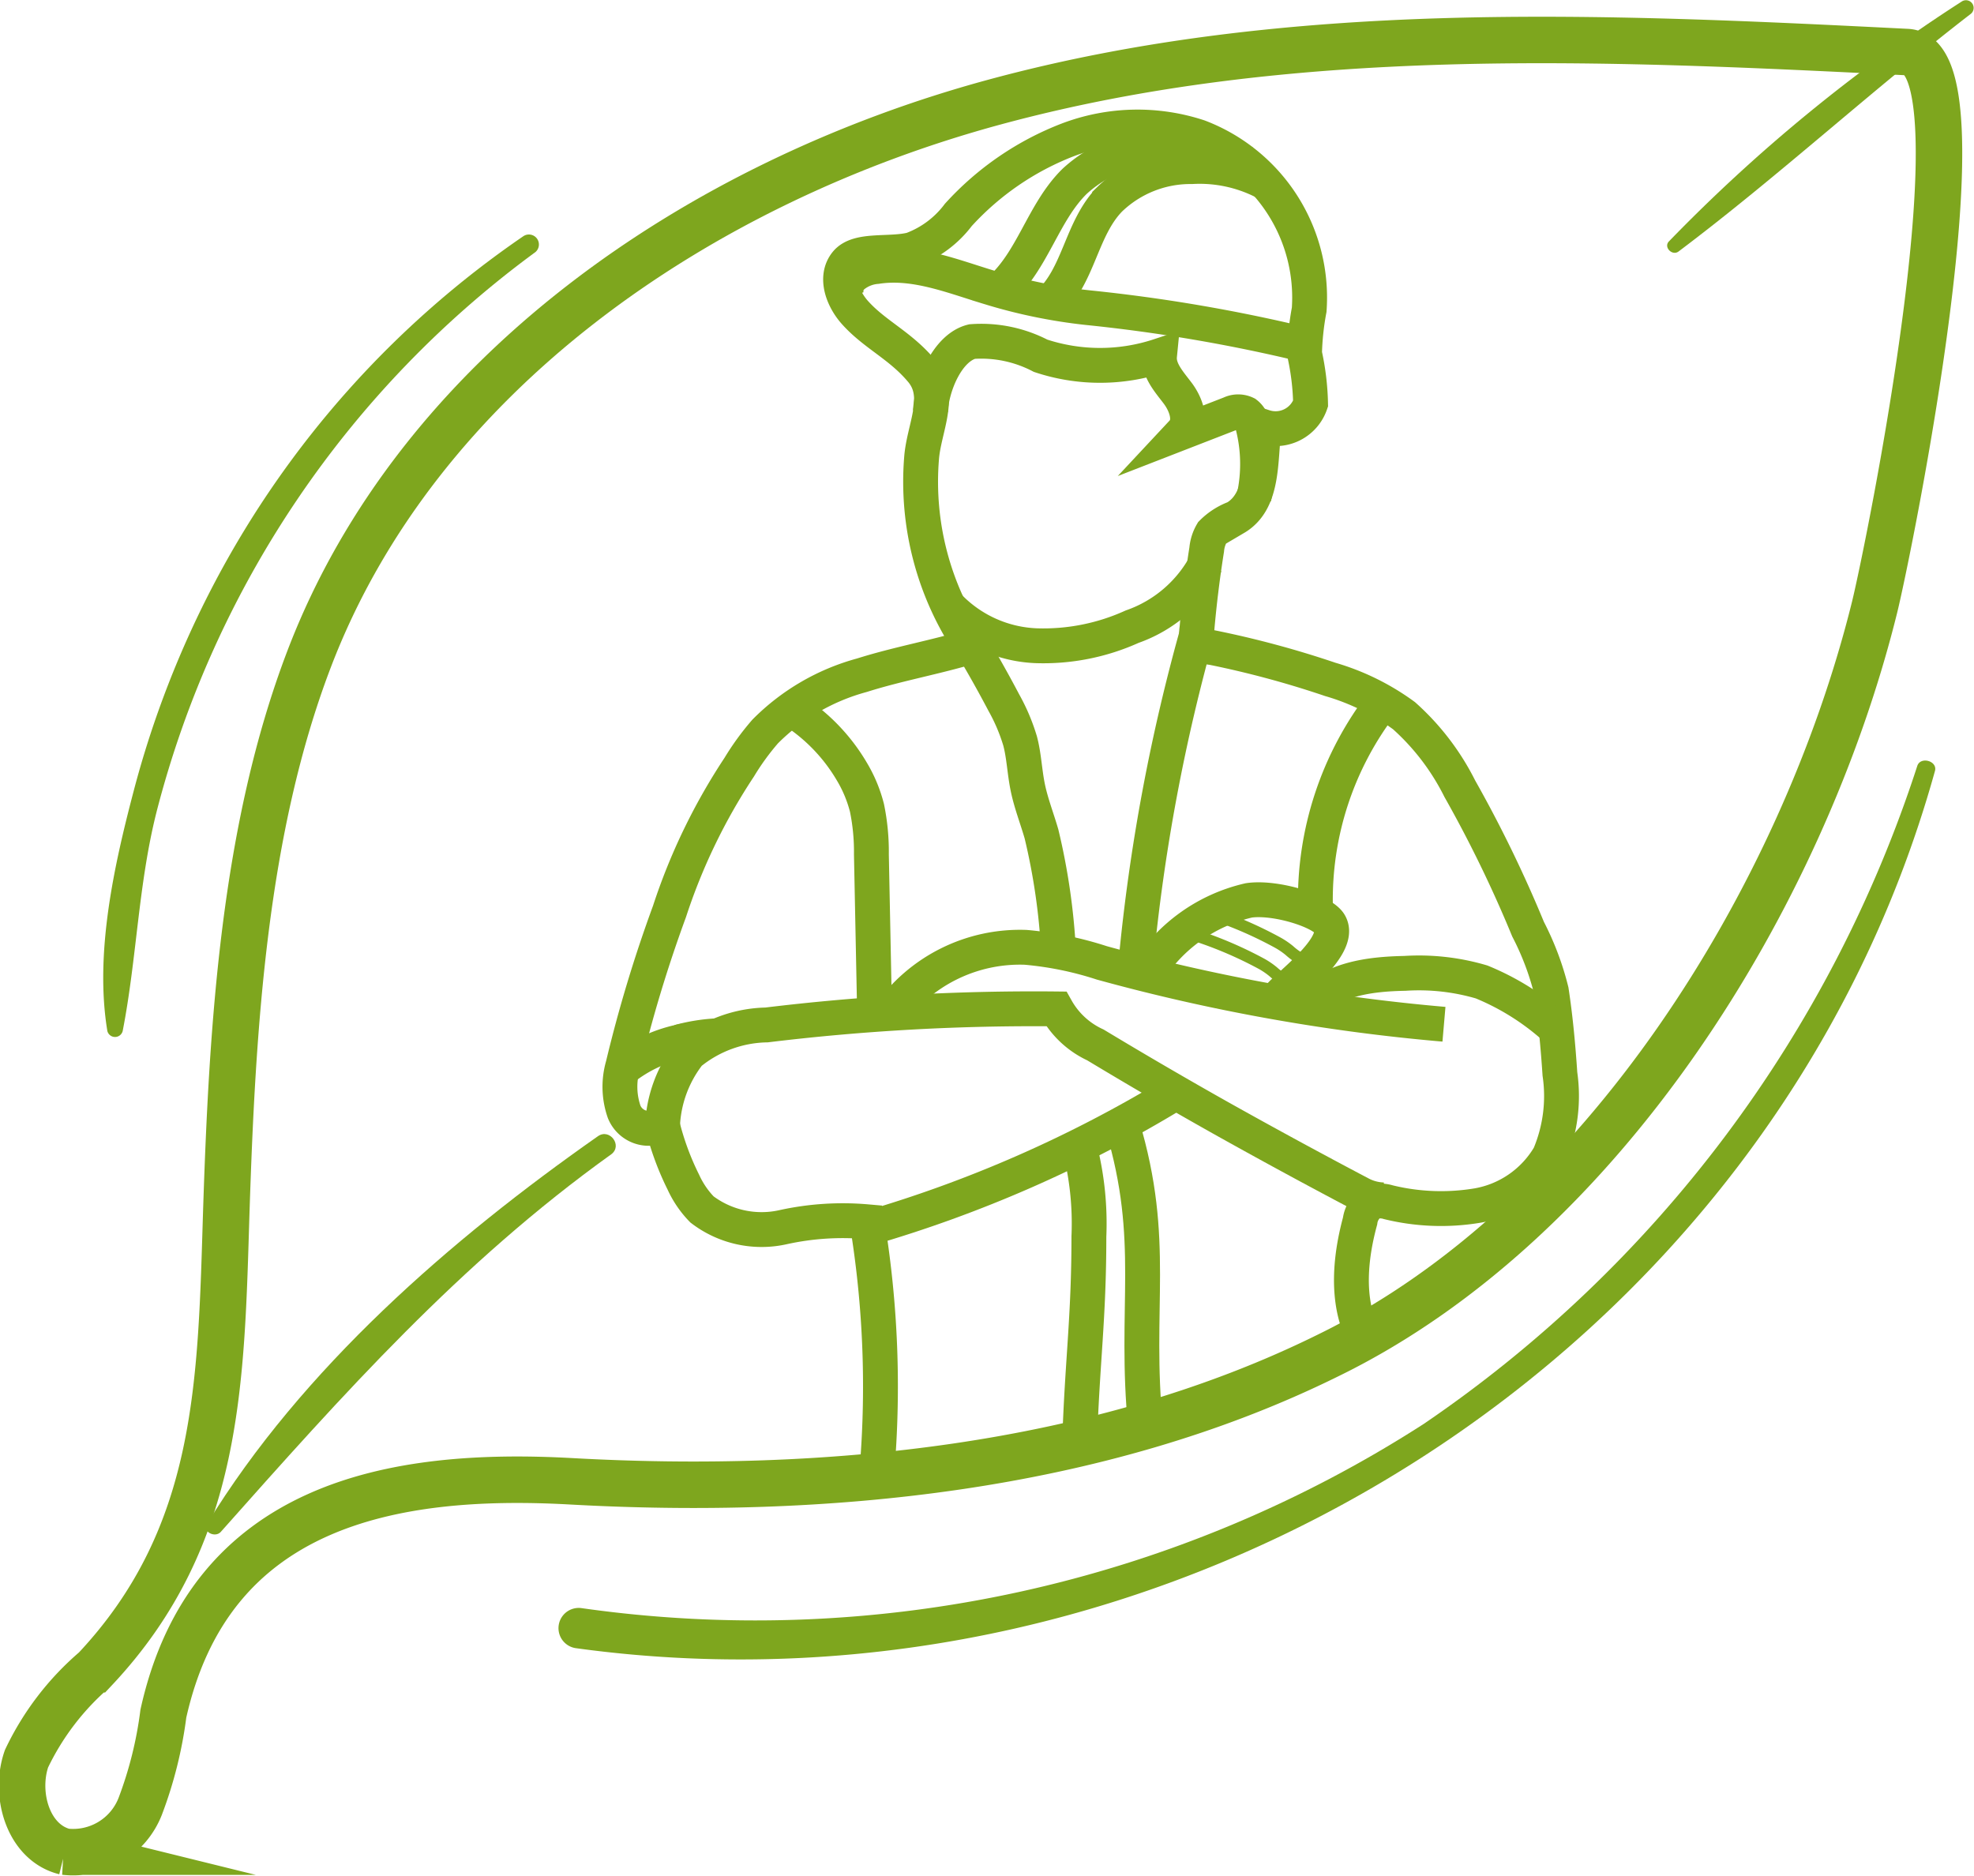 <?xml version="1.0" encoding="UTF-8"?> <svg xmlns="http://www.w3.org/2000/svg" id="Layer_1" data-name="Layer 1" viewBox="0 0 84.95 80.73"> <defs> <style>.cls-1,.cls-3,.cls-4{fill:none;stroke:#7ea61e;stroke-miterlimit:10;}.cls-1{stroke-width:2px;}.cls-2{fill:#7ea61e;}.cls-3{stroke-width:1.5px;}.cls-4{stroke-width:0.5px;}</style> </defs> <title>профессионализм</title> <path class="cls-1" d="M19.16,38.79c-2.8,7.34-3.3,15.77-3.56,23.72-.23,7.38-.25,14-5.65,19.75A11.63,11.63,0,0,0,7,86.11c-.53,1.53.07,3.61,1.65,4a3.1,3.1,0,0,0,3.24-1.94,17.42,17.42,0,0,0,1-4c2-9,9.82-10.43,17.55-10,10.81.6,22.63-.5,32.58-5.42C74.8,63,83.43,49.07,86.53,36.56c.61-2.47,4.94-23.73,1.39-23.9C74.77,12,61.37,11.37,48.67,14.81S23.85,26.49,19.16,38.79Z" transform="translate(-5.86 -10.42)"></path> <path class="cls-2" d="M30.9,79.63A53.13,53.13,0,0,0,67.13,71.7,54.61,54.61,0,0,0,88.37,43.38c.14-.42.88-.21.76.22-7,25.2-32.84,41.29-58.5,37.75A.87.87,0,0,1,30.9,79.63Z" transform="translate(-5.86 -10.42)"></path> <path class="cls-2" d="M11.6,44.51a42.28,42.28,0,0,1,3.52-9.06A41.5,41.5,0,0,1,28.39,20.58a.43.43,0,0,1,.51.69,43.22,43.22,0,0,0-16.3,24.08c-.79,3.12-.85,6.31-1.46,9.44a.34.34,0,0,1-.66,0C9.93,51.47,10.76,47.71,11.6,44.51Z" transform="translate(-5.86 -10.42)"></path> <path class="cls-2" d="M77.68,20.81A71.1,71.1,0,0,1,90.29,10.48a.33.33,0,0,1,.39.53c-4.28,3.3-8.29,7-12.58,10.23C77.83,21.45,77.44,21.06,77.68,20.81Z" transform="translate(-5.86 -10.42)"></path> <path class="cls-2" d="M14.77,76c4.09-6.68,10.47-12.23,16.82-16.68.51-.36,1.08.41.57.78-6.5,4.66-11.54,10.33-16.81,16.26C15.1,76.61,14.56,76.34,14.77,76Z" transform="translate(-5.86 -10.42)"></path> <path class="cls-3" d="M43.53,74.46A43.55,43.55,0,0,0,43.17,63a11.94,11.94,0,0,0-3.64.24,4.23,4.23,0,0,1-3.46-.77,4.12,4.12,0,0,1-.8-1.17,11.94,11.94,0,0,1-.91-2.48,1.14,1.14,0,0,1-1.64-.55,3.29,3.29,0,0,1-.05-2,59.05,59.05,0,0,1,2-6.62,25.68,25.68,0,0,1,3-6.21,11.07,11.07,0,0,1,1.12-1.54,9.29,9.29,0,0,1,4.16-2.42c1.55-.49,3.15-.77,4.71-1.24a12.6,12.6,0,0,1-2.14-8.11c.1-1.3.91-2.66,0-3.75s-2-1.55-2.85-2.49c-.54-.59-.9-1.54-.39-2.16s1.86-.33,2.82-.57a4.42,4.42,0,0,0,2-1.49,12.41,12.41,0,0,1,4.71-3.23,8.43,8.43,0,0,1,5.64-.13,7.4,7.4,0,0,1,4.75,7.44A11.68,11.68,0,0,0,62,25.64a10.91,10.91,0,0,1,.26,2.15,1.59,1.59,0,0,1-2,1c-.18,1.43,0,3.19-1.24,3.92a2.74,2.74,0,0,0-1,.64,1.71,1.71,0,0,0-.23.72q-.27,1.7-.42,3.41a.83.83,0,0,0,.06.5.86.86,0,0,0,.6.31,41.4,41.4,0,0,1,5.08,1.37,10.18,10.18,0,0,1,3.17,1.56,10.5,10.5,0,0,1,2.4,3.14,54.56,54.56,0,0,1,2.94,6.05,12.06,12.06,0,0,1,1,2.65c.18,1.18.29,2.38.37,3.58a6.57,6.57,0,0,1-.45,3.51,4.48,4.48,0,0,1-3.08,2.15,9.53,9.53,0,0,1-3.85-.14,1.19,1.19,0,0,0-.71,0,1.14,1.14,0,0,0-.51.81c-.67,2.47-.33,4.09.19,5" transform="translate(-5.86 -10.42)"></path> <path class="cls-3" d="M45.9,28.12c.06-1.13.74-2.74,1.79-3a5.51,5.51,0,0,1,2.95.61,8.12,8.12,0,0,0,5.12,0c-.06.61.41,1.12.78,1.61s.63,1.23.21,1.68l2.06-.8a.77.77,0,0,1,.67,0,.73.73,0,0,1,.27.43,6.72,6.72,0,0,1,.07,3.19" transform="translate(-5.86 -10.42)"></path> <path class="cls-3" d="M42.33,23.28a.86.86,0,0,1,.26-1,1.84,1.84,0,0,1,1-.39c1.64-.25,3.26.42,4.85.9a22.65,22.65,0,0,0,4.23.87,70,70,0,0,1,9.27,1.58" transform="translate(-5.86 -10.42)"></path> <path class="cls-3" d="M48.88,22.9c1.43-1.26,1.87-3.35,3.23-4.68A5.63,5.63,0,0,1,56,16.74a7,7,0,0,1,3.45.7" transform="translate(-5.86 -10.42)"></path> <path class="cls-3" d="M51,23.47c1.3-1.2,1.38-3.2,2.61-4.47a5,5,0,0,1,3.54-1.41,6.08,6.08,0,0,1,3.13.67" transform="translate(-5.86 -10.42)"></path> <path class="cls-3" d="M34.37,58.91a5.4,5.4,0,0,1,1.15-3.15,5.4,5.4,0,0,1,3.33-1.23,95.15,95.15,0,0,1,12.47-.69A3.7,3.7,0,0,0,53,55.39q2.67,1.61,5.39,3.14,3,1.68,6,3.26a2.26,2.26,0,0,0,1,.27" transform="translate(-5.86 -10.42)"></path> <path class="cls-3" d="M43.13,63.31A54.93,54.93,0,0,0,56.4,57.48" transform="translate(-5.86 -10.42)"></path> <path class="cls-3" d="M44.12,54.12A6.87,6.87,0,0,1,50,51.19a14.72,14.72,0,0,1,3.28.67A82,82,0,0,0,68,54.5" transform="translate(-5.86 -10.42)"></path> <path class="cls-3" d="M62.13,53.73c1-1.18,2.66-1.39,4.19-1.42a9.52,9.52,0,0,1,3.3.37,10.89,10.89,0,0,1,3.1,1.93" transform="translate(-5.86 -10.42)"></path> <path class="cls-3" d="M55.24,52.27a7,7,0,0,1,4.36-3.1c1.15-.17,3.16.46,3.48,1,.6,1-2.07,2.85-2.23,3.22" transform="translate(-5.86 -10.42)"></path> <path class="cls-3" d="M32.79,56.32a6,6,0,0,1,2.68-1.13" transform="translate(-5.86 -10.42)"></path> <path class="cls-3" d="M35.08,55.26A7.67,7.67,0,0,1,36.65,55" transform="translate(-5.86 -10.42)"></path> <path class="cls-3" d="M40,41a7.85,7.85,0,0,1,2.51,2.61,5.86,5.86,0,0,1,.66,1.58,9.36,9.36,0,0,1,.19,2l.13,6.48" transform="translate(-5.86 -10.42)"></path> <path class="cls-3" d="M47.56,38q.79,1.31,1.5,2.66a8.13,8.13,0,0,1,.7,1.65c.17.64.19,1.32.33,2s.39,1.31.59,2a27.82,27.82,0,0,1,.73,5" transform="translate(-5.86 -10.42)"></path> <path class="cls-3" d="M57.44,37.44a80.67,80.67,0,0,0-2.7,14.44" transform="translate(-5.86 -10.42)"></path> <path class="cls-3" d="M65.4,40.61a13.86,13.86,0,0,0-2.93,8.86" transform="translate(-5.86 -10.42)"></path> <path class="cls-3" d="M52.32,59.8a13.2,13.2,0,0,1,.4,3.84c0,3.55-.29,5.38-.4,8.92" transform="translate(-5.86 -10.42)"></path> <path class="cls-3" d="M54.16,58.85c1.5,5,.49,7.81,1,13" transform="translate(-5.86 -10.42)"></path> <path class="cls-3" d="M46.69,36.52a5.52,5.52,0,0,0,3.77,1.69,9.25,9.25,0,0,0,4.12-.82,5.75,5.75,0,0,0,3.18-2.73" transform="translate(-5.86 -10.42)"></path> <path class="cls-4" d="M58,49.75A17.15,17.15,0,0,1,60.87,51a3.36,3.36,0,0,1,.48.33,2.6,2.6,0,0,0,.4.3" transform="translate(-5.86 -10.42)"></path> <path class="cls-4" d="M57.31,50.68a17.15,17.15,0,0,1,2.86,1.23,3.36,3.36,0,0,1,.48.33,2.6,2.6,0,0,0,.4.3" transform="translate(-5.86 -10.42)"></path> </svg> 